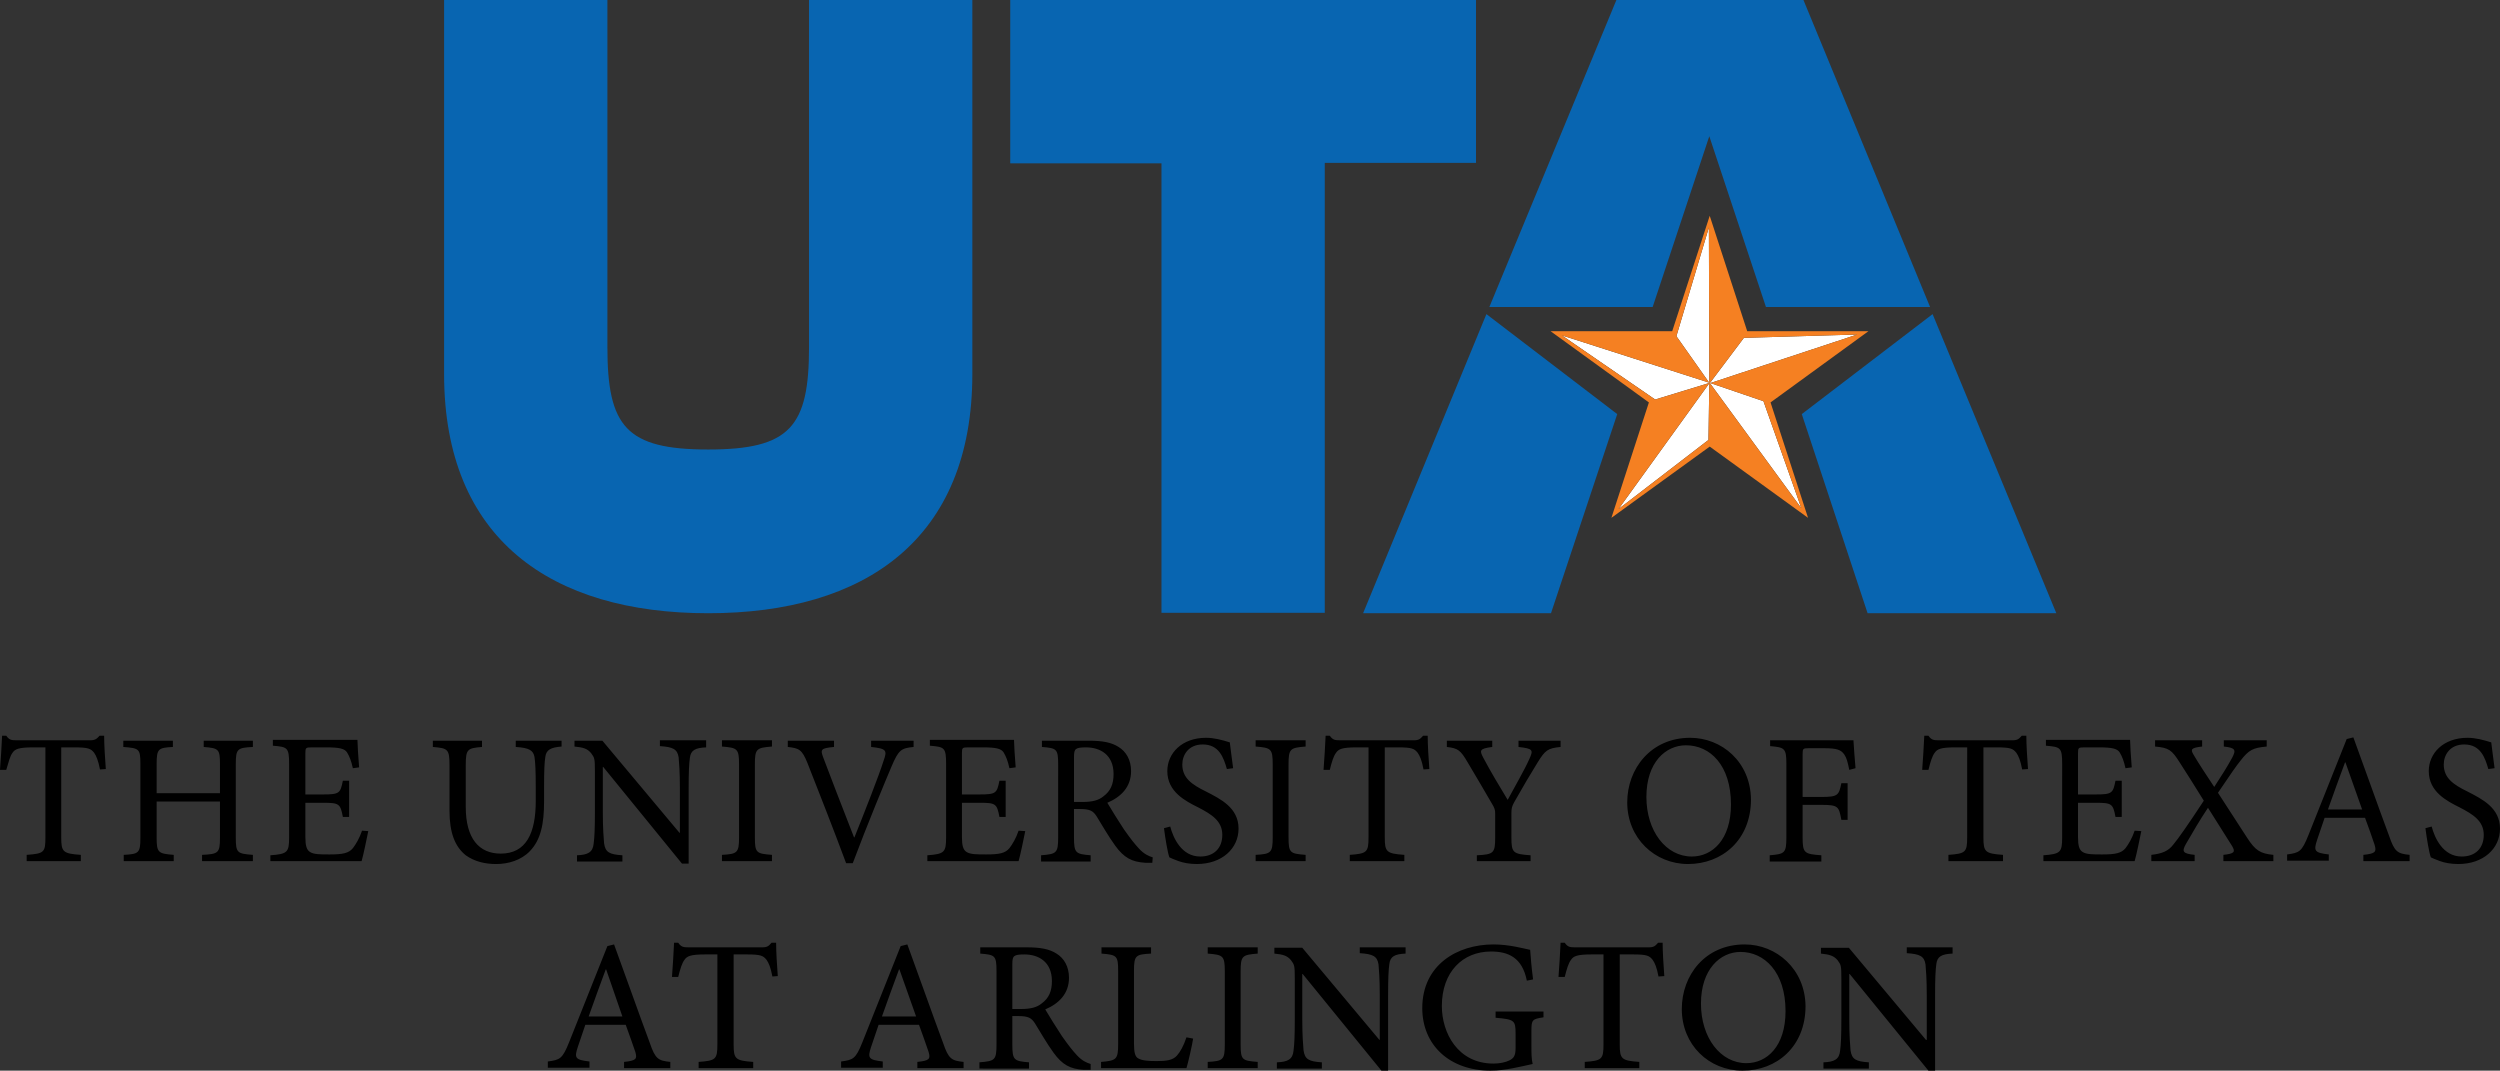 <?xml version="1.0" encoding="UTF-8" standalone="no"?>
<!-- Generator: Adobe Illustrator 19.2.1, SVG Export Plug-In . SVG Version: 6.00 Build 0)  -->

<svg
   version="1.1"
   id="layer"
   x="0px"
   y="0px"
   viewBox="0 0 600.1 257"
   xml:space="preserve"
   width="600.1"
   height="257"
   xmlns="http://www.w3.org/2000/svg"
   xmlns:svg="http://www.w3.org/2000/svg"><rect x="0" y="0" width="600.1" height="257" fill="#333333" stroke="none"/><defs
   id="defs4" />
<style
   type="text/css"
   id="style1">
	.st0{fill:#FFFFFF;}
	.st1{fill:#F58022;}
	.st2{fill:#0865B1;}
</style>
<path
   d="m 24,184.7 c -0.4,-2.1 -0.9,-3.3 -1.4,-4 -0.8,-1 -1.4,-1.3 -4.7,-1.3 H 14.7 V 201 c 0,3.5 0.4,3.9 4.7,4.2 v 1.5 h -13 v -1.5 c 4.2,-0.3 4.5,-0.6 4.5,-4.2 V 179.4 H 8 c -3.5,0 -4.4,0.4 -5,1.3 -0.6,0.8 -0.9,2.1 -1.5,4.1 H 0 c 0.2,-2.8 0.4,-5.7 0.5,-8.2 h 1 c 0.7,1 1.2,1.1 2.5,1.1 h 17.6 c 1.2,0 1.6,-0.3 2.3,-1.1 H 25 c 0,2.1 0.2,5.4 0.4,8 z m 36.8,-6.9 H 48.9 v 1.5 c 3.6,0.3 3.9,0.5 3.9,4.1 v 7 H 37.6 v -7 c 0,-3.7 0.4,-3.9 3.9,-4.1 v -1.5 H 29.6 v 1.5 c 3.8,0.3 4.1,0.4 4.1,4.1 v 17.7 c 0,3.7 -0.4,3.9 -4,4.1 v 1.5 h 12 v -1.5 c -3.7,-0.3 -4.1,-0.5 -4.1,-4.1 v -8.7 h 15.2 v 8.7 c 0,3.7 -0.4,3.9 -4.3,4.1 v 1.5 h 12.2 v -1.5 c -3.7,-0.3 -4.1,-0.4 -4.1,-4.1 v -17.7 c 0,-3.7 0.4,-3.9 4.1,-4.1 v -1.5 z m 26.1,21.6 c -0.6,1.8 -1.5,3.3 -2.2,4.2 -1,1.2 -2.4,1.5 -5.6,1.5 -2.2,0 -3.8,0 -4.7,-0.6 -0.8,-0.5 -1.1,-1.5 -1.1,-3.6 v -8.2 h 4.2 c 3.9,0 4.2,0.2 4.8,3.4 h 1.5 v -8.7 h -1.5 c -0.6,3 -0.8,3.3 -4.8,3.3 h -4.2 v -9.9 c 0,-1.3 0.1,-1.4 1.5,-1.4 h 3.6 c 3.1,0 4.3,0.3 4.9,1.2 0.6,1 1,2 1.4,3.8 l 1.5,-0.2 c -0.2,-2.5 -0.4,-5.6 -0.4,-6.6 H 65.5 v 1.4 c 3.5,0.3 3.9,0.4 3.9,4.4 V 201 c 0,3.6 -0.4,4 -4.5,4.3 v 1.4 h 21.9 c 0.4,-1.3 1.3,-5.7 1.6,-7.2 z m 47.9,-21.6 h -11 v 1.5 c 3.2,0.2 4.2,0.8 4.5,2.4 0.2,1.4 0.3,3.2 0.3,7.4 v 3.2 c 0,7.7 -2.3,12.6 -8.4,12.6 -5.2,0 -8.4,-3.6 -8.4,-11.2 v -10 c 0,-3.9 0.4,-4.1 3.9,-4.4 v -1.5 h -11.8 v 1.5 c 3.6,0.3 4,0.5 4,4.4 v 10.9 c 0,5.3 1.3,8.6 3.9,10.7 2.1,1.5 4.6,2.1 7.3,2.1 2.9,0 6,-0.9 8.1,-3.1 2.6,-2.7 3.4,-6.5 3.4,-11.9 V 189 c 0,-4.2 0.1,-6.1 0.3,-7.3 0.2,-1.7 1.3,-2.3 3.9,-2.5 z m 34.6,-0.1 h -11 v 1.4 c 3.1,0.2 4.2,0.7 4.5,2.7 0.1,1.2 0.3,3.3 0.3,7.5 v 10.6 h -0.1 l -18.5,-22.1 h -6.7 v 1.4 c 2.1,0.2 3.1,0.5 4,1.6 0.8,1.1 0.9,1.2 0.9,4.4 v 9.7 c 0,4 -0.1,6.1 -0.3,7.6 -0.2,2.1 -1.4,2.7 -4,2.8 v 1.5 h 10.9 v -1.5 c -3.1,-0.2 -4.1,-0.7 -4.4,-2.9 -0.1,-1.3 -0.3,-3.4 -0.3,-7.4 v -10.9 h 0.1 l 18.9,23.2 h 1.6 v -17.8 c 0,-4.2 0.1,-6.2 0.3,-7.6 0.2,-1.8 1.3,-2.4 3.9,-2.5 v -1.7 z m 15.9,29 v -1.5 c -3.7,-0.3 -4.1,-0.4 -4.1,-4.2 v -17.5 c 0,-3.8 0.4,-4 4.1,-4.3 v -1.5 h -12 v 1.5 c 3.7,0.3 4.1,0.5 4.1,4.3 V 201 c 0,3.7 -0.4,4 -4.1,4.2 v 1.5 z m 34,-28.9 h -10.2 v 1.5 c 3.7,0.4 3.9,0.8 3,3.3 -1.2,3.8 -4.6,12.4 -7,18.4 H 205 c -2.9,-7.4 -6.2,-16 -7.4,-19.2 -0.7,-1.9 -0.6,-2.2 2.6,-2.5 v -1.5 h -11.1 v 1.5 c 2.7,0.3 3.4,0.6 4.7,3.8 2.4,6.1 6.3,16 9.3,24.1 h 1.6 c 3.4,-9.1 8.1,-20.4 9.3,-23.2 1.7,-4 2.3,-4.4 5.3,-4.7 z m 25.2,21.6 c -0.6,1.8 -1.5,3.3 -2.2,4.2 -1,1.2 -2.4,1.5 -5.6,1.5 -2.2,0 -3.8,0 -4.7,-0.6 -0.8,-0.5 -1.1,-1.5 -1.1,-3.6 v -8.2 h 4.2 c 3.9,0 4.2,0.2 4.8,3.4 h 1.5 v -8.7 h -1.5 c -0.6,3 -0.8,3.3 -4.8,3.3 h -4.2 v -9.9 c 0,-1.3 0.1,-1.4 1.5,-1.4 h 3.6 c 3.1,0 4.3,0.3 4.9,1.2 0.6,1 1,2 1.4,3.8 l 1.5,-0.2 c -0.2,-2.5 -0.4,-5.6 -0.4,-6.6 h -20.2 v 1.4 c 3.5,0.3 3.9,0.4 3.9,4.4 V 201 c 0,3.6 -0.4,4 -4.5,4.3 v 1.4 h 21.9 c 0.4,-1.3 1.3,-5.7 1.6,-7.2 z m 32.2,6.4 c -1,-0.3 -2.1,-0.8 -3.3,-2.1 -1.1,-1.2 -1.9,-2.2 -3.6,-4.6 -1.3,-2 -3.2,-5 -4,-6.4 3.3,-1.4 5.7,-3.8 5.7,-7.6 0,-2.7 -1.2,-4.7 -3,-5.8 -1.7,-1.1 -3.9,-1.5 -7.1,-1.5 h -11.3 v 1.5 c 3.5,0.3 3.9,0.4 3.9,4.2 V 201 c 0,3.8 -0.4,4 -4.1,4.3 v 1.5 h 11.9 v -1.5 c -3.6,-0.3 -4,-0.5 -4,-4.3 v -6.8 h 1.5 c 2.4,0 3.1,0.5 3.9,1.7 1.3,2.1 2.9,4.9 4.5,7.1 2.1,2.9 4,3.9 7.2,4.1 0.6,0 1.1,0 1.7,0 z m -18.9,-13.3 v -10.7 c 0,-1.2 0.1,-1.7 0.5,-2 0.4,-0.3 1.1,-0.4 2.4,-0.4 3.3,0 6.6,1.7 6.6,6.4 0,2.4 -0.7,4.1 -2.5,5.4 -1.1,0.9 -2.6,1.3 -4.9,1.3 z m 38.2,-8.1 c -0.4,-2.9 -0.6,-4.7 -0.8,-6.2 -1.9,-0.6 -3.8,-1.1 -5.7,-1.1 -5.8,0 -9.3,3.7 -9.3,8 0,5 4.4,7.2 7.4,8.7 3.3,1.7 5.8,3.3 5.8,6.6 0,3.2 -2,5.2 -5.3,5.2 -4.5,0 -6.5,-4.5 -7.2,-7.2 l -1.5,0.4 c 0.3,2.4 0.9,6 1.3,7 0.4,0.2 1.1,0.5 2.2,0.9 1.1,0.4 2.6,0.7 4.4,0.7 6,0 10,-3.7 10,-8.5 0,-5 -4.3,-7.1 -7.8,-8.9 -3.5,-1.7 -5.7,-3.3 -5.7,-6.5 0,-2.3 1.5,-4.8 4.9,-4.8 3.9,0 5,3.1 5.8,5.9 z m 17.4,22.3 v -1.5 c -3.7,-0.3 -4.1,-0.4 -4.1,-4.2 v -17.5 c 0,-3.8 0.4,-4 4.1,-4.3 v -1.5 h -12 v 1.5 c 3.7,0.3 4.1,0.5 4.1,4.3 V 201 c 0,3.7 -0.4,4 -4.1,4.2 v 1.5 z m 29.7,-22.1 c -0.2,-2.6 -0.4,-5.9 -0.4,-8 h -1.1 c -0.7,0.8 -1,1.1 -2.3,1.1 h -17.6 c -1.3,0 -1.8,-0.1 -2.5,-1.1 h -1 c -0.1,2.5 -0.3,5.4 -0.5,8.2 h 1.5 c 0.5,-2 0.9,-3.3 1.5,-4.1 0.6,-0.9 1.5,-1.3 4.9,-1.3 h 2.9 V 201 c 0,3.6 -0.4,3.9 -4.5,4.2 v 1.5 h 13.1 v -1.5 c -4.3,-0.3 -4.7,-0.7 -4.7,-4.2 v -21.6 h 3.2 c 3.3,0 3.9,0.3 4.7,1.3 0.5,0.7 1,1.8 1.4,4 z m 31.6,-6.8 h -10.2 v 1.5 c 3.5,0.4 3.6,0.7 2.6,2.9 -1.2,2.7 -3.6,6.8 -5.2,9.8 -2,-3.3 -4.1,-6.8 -5.9,-10.2 -0.8,-1.6 -1,-2.1 2.2,-2.5 v -1.5 h -10.9 v 1.5 c 2.7,0.3 3.3,0.8 5,3.7 2.4,4 4,6.8 5.7,9.7 0.8,1.3 0.9,1.7 0.9,2.6 v 5.8 c 0,3.7 -0.4,4 -4.4,4.2 v 1.4 h 12.9 v -1.4 c -4.2,-0.3 -4.6,-0.6 -4.6,-4.2 v -5.9 c 0,-1.2 0.1,-1.6 0.7,-2.7 2.2,-3.9 3.7,-6.4 5.6,-9.5 1.8,-2.9 2.4,-3.4 5.5,-3.7 v -1.5 z m 31,-0.7 c -9.4,0 -15.1,7.4 -15.1,15.5 0,8.6 6.6,14.8 14.6,14.8 8.2,0 15.1,-5.8 15.1,-15.5 -0.1,-9 -7,-14.8 -14.6,-14.8 z m -1,1.8 c 5.8,0 10.8,4.8 10.8,14.2 0,8.5 -4.5,12.5 -9.4,12.5 -6.2,0 -10.9,-6.1 -10.9,-14.3 0,-8.3 4.6,-12.4 9.5,-12.4 z m 40.7,5.5 c -0.2,-2.2 -0.4,-5 -0.5,-6.7 h -20 v 1.4 c 3.5,0.3 3.9,0.5 3.9,4.3 V 201 c 0,3.8 -0.4,4 -4,4.3 v 1.5 h 12.4 v -1.5 c -4.1,-0.3 -4.5,-0.5 -4.5,-4.3 v -7.8 h 4.5 c 4.1,0 4.2,0.4 4.8,3.6 h 1.5 V 188 H 442 c -0.6,2.9 -0.8,3.3 -4.8,3.3 h -4.5 V 181 c 0,-1.3 0.1,-1.4 1.5,-1.4 h 3.6 c 3.2,0 4.1,0.4 4.9,1.5 0.6,0.9 0.8,1.8 1.2,3.7 z m 41.4,0.2 c -0.2,-2.6 -0.4,-5.9 -0.4,-8 h -1.1 c -0.7,0.8 -1,1.1 -2.3,1.1 h -17.6 c -1.3,0 -1.8,-0.1 -2.5,-1.1 h -1 c -0.1,2.5 -0.3,5.4 -0.5,8.2 h 1.5 c 0.5,-2 0.9,-3.3 1.5,-4.1 0.6,-0.9 1.5,-1.3 4.9,-1.3 h 2.9 V 201 c 0,3.6 -0.4,3.9 -4.5,4.2 v 1.5 h 13.1 v -1.5 c -4.3,-0.3 -4.7,-0.7 -4.7,-4.2 v -21.6 h 3.2 c 3.3,0 3.9,0.3 4.7,1.3 0.5,0.7 1,1.8 1.4,4 z m 25.6,14.8 c -0.6,1.8 -1.5,3.3 -2.2,4.2 -1,1.2 -2.4,1.5 -5.6,1.5 -2.2,0 -3.8,0 -4.7,-0.6 -0.8,-0.5 -1.1,-1.5 -1.1,-3.6 v -8.2 h 4.2 c 3.9,0 4.2,0.2 4.8,3.4 h 1.5 v -8.7 h -1.5 c -0.6,3 -0.8,3.3 -4.8,3.3 h -4.2 v -9.9 c 0,-1.3 0.1,-1.4 1.5,-1.4 h 3.6 c 3.1,0 4.3,0.3 4.9,1.2 0.6,1 1,2 1.4,3.8 l 1.5,-0.2 c -0.2,-2.5 -0.4,-5.6 -0.4,-6.6 h -20.2 v 1.4 c 3.5,0.3 3.9,0.4 3.9,4.4 V 201 c 0,3.6 -0.4,4 -4.5,4.3 v 1.4 h 21.9 c 0.4,-1.3 1.3,-5.7 1.6,-7.2 z m 33.3,7.3 v -1.5 c -3.1,-0.3 -4.3,-1 -6.3,-4.1 -2.1,-3.2 -4.5,-6.9 -7,-10.8 3.1,-4.6 4.5,-6.6 5.4,-7.7 2,-2.6 3,-3.1 6.3,-3.4 v -1.5 h -10.3 v 1.5 c 2.8,0.3 3,0.8 2,2.7 -1.2,2.2 -2.6,4.4 -4.3,7 -1.9,-2.9 -3.6,-5.4 -5,-7.8 -0.7,-1.2 -0.6,-1.6 2.1,-1.9 v -1.5 h -11.3 v 1.5 c 3.3,0.3 4,0.8 5.9,3.8 1.5,2.3 3.5,5.5 5.8,9.2 -3.8,5.8 -6.2,9.2 -7.3,10.5 -1.2,1.6 -2.7,2.2 -5.3,2.5 v 1.5 h 10.4 v -1.5 c -2.9,-0.3 -3.1,-0.8 -2.1,-2.6 1.5,-2.6 3.3,-5.7 5.3,-8.7 2.8,4.4 4.7,7.5 5.8,9.2 0.8,1.4 0.6,1.8 -2.1,2.1 v 1.5 z m 32.7,0 v -1.5 c -2.9,-0.3 -3.6,-0.7 -4.9,-4.5 -2.8,-7.5 -5.8,-16.1 -8.6,-23.7 l -1.6,0.4 -9.2,23.1 c -1.6,4 -2.2,4.2 -5.1,4.6 v 1.5 h 10 v -1.5 c -3.4,-0.4 -3.7,-0.8 -2.8,-3.5 0.6,-1.8 1.2,-3.6 1.8,-5.3 h 9.7 c 0.9,2.4 1.7,4.7 2.3,6.5 0.5,1.7 0.2,2.1 -2.7,2.4 v 1.5 z M 567,194.3 h -8.2 c 1.3,-3.7 2.7,-7.5 4.1,-11.3 h 0.1 z m 31.8,-9.9 c -0.4,-2.9 -0.6,-4.7 -0.8,-6.2 -1.9,-0.6 -3.8,-1.1 -5.7,-1.1 -5.8,0 -9.3,3.7 -9.3,8 0,5 4.4,7.2 7.4,8.7 3.3,1.7 5.8,3.3 5.8,6.6 0,3.2 -2,5.2 -5.3,5.2 -4.5,0 -6.5,-4.5 -7.2,-7.2 l -1.5,0.4 c 0.3,2.4 0.9,6 1.3,7 0.4,0.2 1.1,0.5 2.2,0.9 1.1,0.4 2.6,0.7 4.4,0.7 6,0 10,-3.7 10,-8.5 0,-5 -4.3,-7.1 -7.8,-8.9 -3.5,-1.7 -5.7,-3.3 -5.7,-6.5 0,-2.3 1.5,-4.8 4.9,-4.8 3.9,0 5,3.1 5.8,5.9 z m -437.9,72 v -1.5 c -2.9,-0.3 -3.6,-0.7 -4.9,-4.5 -2.8,-7.5 -5.8,-16.1 -8.6,-23.7 l -1.6,0.4 -9.2,23.1 c -1.6,4 -2.2,4.2 -5.1,4.6 v 1.5 h 10 v -1.5 c -3.4,-0.4 -3.7,-0.8 -2.8,-3.5 0.6,-1.8 1.2,-3.6 1.8,-5.3 h 9.7 c 0.9,2.5 1.7,4.7 2.3,6.5 0.5,1.7 0.2,2.1 -2.7,2.4 v 1.5 z M 149.4,244 h -8.1 c 1.3,-3.7 2.7,-7.5 4.1,-11.3 h 0.1 z m 37.3,-9.7 c -0.2,-2.6 -0.4,-5.9 -0.4,-8 h -1.1 c -0.7,0.8 -1,1.1 -2.3,1.1 h -17.6 c -1.3,0 -1.8,-0.1 -2.5,-1.1 h -1 c -0.1,2.5 -0.3,5.4 -0.5,8.2 h 1.5 c 0.5,-2 0.9,-3.3 1.5,-4.1 0.6,-0.9 1.5,-1.3 5,-1.3 h 2.9 v 21.6 c 0,3.6 -0.4,3.9 -4.5,4.2 v 1.5 h 13.1 v -1.5 c -4.3,-0.3 -4.7,-0.7 -4.7,-4.2 v -21.6 h 3.2 c 3.3,0 3.9,0.3 4.7,1.3 0.5,0.7 1,1.8 1.4,4 z m 44.6,22.1 v -1.5 c -2.9,-0.3 -3.6,-0.7 -4.9,-4.5 -2.8,-7.5 -5.8,-16.1 -8.6,-23.7 l -1.6,0.4 -9.2,23.1 c -1.6,4 -2.2,4.2 -5.1,4.6 v 1.5 h 10 v -1.5 c -3.4,-0.4 -3.7,-0.8 -2.8,-3.5 0.6,-1.8 1.2,-3.6 1.8,-5.3 h 9.7 c 0.9,2.5 1.7,4.7 2.3,6.5 0.5,1.7 0.2,2.1 -2.7,2.4 v 1.5 z M 219.9,244 h -8.2 c 1.3,-3.7 2.7,-7.5 4.1,-11.3 h 0.1 z m 41.9,11.4 c -1,-0.3 -2.1,-0.8 -3.3,-2.1 -1.1,-1.2 -1.9,-2.2 -3.6,-4.6 -1.3,-2 -3.2,-5 -4,-6.4 3.3,-1.4 5.7,-3.8 5.7,-7.6 0,-2.7 -1.2,-4.7 -3,-5.8 -1.7,-1.1 -3.9,-1.5 -7.1,-1.5 h -11.2 v 1.5 c 3.5,0.3 3.9,0.4 3.9,4.2 v 17.6 c 0,3.8 -0.4,4 -4.1,4.3 v 1.5 H 247 V 255 c -3.6,-0.3 -4,-0.5 -4,-4.3 v -6.8 h 1.5 c 2.4,0 3.1,0.5 3.9,1.7 1.3,2.1 2.9,4.9 4.5,7.1 2.1,2.9 4,3.9 7.2,4.1 0.6,0 1.1,0 1.7,0 z M 243,242.2 v -10.7 c 0,-1.2 0.1,-1.7 0.5,-2 0.4,-0.3 1.1,-0.4 2.4,-0.4 3.3,0 6.6,1.7 6.6,6.4 0,2.4 -0.7,4.1 -2.5,5.4 -1.1,0.9 -2.6,1.3 -4.9,1.3 z m 41.8,6.8 c -0.7,2.1 -1.5,3.5 -2.3,4.4 -1,1.1 -2.5,1.3 -4.9,1.3 -1.8,0 -3.4,-0.1 -4.3,-0.6 -0.8,-0.4 -1.1,-1.3 -1.1,-3.7 v -17.3 c 0,-3.8 0.4,-4 4.1,-4.2 v -1.5 h -11.9 v 1.5 c 3.7,0.3 4,0.5 4,4.2 v 17.5 c 0,3.7 -0.4,4 -4.1,4.3 v 1.5 h 20.5 c 0.4,-1.3 1.4,-5.7 1.6,-7.1 z m 17.1,7.4 v -1.5 c -3.7,-0.3 -4.1,-0.4 -4.1,-4.2 v -17.5 c 0,-3.8 0.4,-4 4.1,-4.3 v -1.5 h -12 v 1.5 c 3.7,0.3 4.1,0.5 4.1,4.3 v 17.5 c 0,3.7 -0.4,4 -4.1,4.2 v 1.5 z m 35.5,-29 h -11 v 1.4 c 3.1,0.2 4.2,0.7 4.5,2.7 0.1,1.2 0.3,3.3 0.3,7.5 v 10.6 h -0.1 l -18.5,-22.1 h -6.7 v 1.4 c 2.1,0.2 3.1,0.5 4,1.6 0.8,1.1 0.9,1.2 0.9,4.4 v 9.7 c 0,4 -0.1,6.1 -0.3,7.6 -0.2,2.1 -1.4,2.7 -4,2.8 v 1.5 h 10.8 V 255 c -3.1,-0.2 -4.1,-0.7 -4.4,-2.9 -0.1,-1.3 -0.3,-3.4 -0.3,-7.4 v -10.9 h 0.1 l 18.9,23.2 h 1.6 v -18 c 0,-4.2 0.1,-6.2 0.3,-7.6 0.2,-1.8 1.3,-2.4 3.9,-2.5 z m 33.1,15.4 H 359 v 1.5 c 4.5,0.4 4.8,0.6 4.8,3.8 v 3.5 c 0,1.9 -0.5,2.4 -1.4,2.9 -1,0.5 -2.4,0.8 -3.9,0.8 -8.6,0 -12.4,-7.4 -12.4,-13.8 0,-8.2 5,-13.1 11.8,-13.1 4.1,0 7.5,1.4 8.6,7 l 1.5,-0.3 c -0.4,-3 -0.6,-5.6 -0.7,-7.1 -1.5,-0.3 -5,-1.3 -8.8,-1.3 -8.7,0 -17.1,4.9 -17.1,15.3 0,8.8 6.5,15 16.4,15 3.5,0 7.3,-1 10.1,-1.6 -0.3,-1.2 -0.3,-2.7 -0.3,-4.2 v -3.8 c 0,-2.6 0.2,-2.8 2.9,-3.2 z m 29,-8.5 c -0.2,-2.6 -0.4,-5.9 -0.4,-8 H 398 c -0.7,0.8 -1,1.1 -2.3,1.1 h -17.6 c -1.3,0 -1.8,-0.1 -2.5,-1.1 h -1 c -0.1,2.5 -0.3,5.4 -0.5,8.2 h 1.5 c 0.5,-2 0.9,-3.3 1.5,-4.1 0.6,-0.9 1.5,-1.3 4.9,-1.3 h 2.9 v 21.6 c 0,3.6 -0.4,3.9 -4.5,4.2 v 1.5 h 13.1 v -1.5 c -4.3,-0.3 -4.7,-0.7 -4.7,-4.2 v -21.6 h 3.2 c 3.3,0 3.9,0.3 4.7,1.3 0.5,0.7 1,1.8 1.4,4 z m 19.3,-7.6 c -9.5,0 -15.1,7.4 -15.1,15.5 0,8.6 6.5,14.8 14.6,14.8 8.2,0 15.1,-5.8 15.1,-15.5 -0.1,-8.9 -7,-14.8 -14.6,-14.8 z m -1,1.8 c 5.7,0 10.8,4.8 10.8,14.2 0,8.5 -4.5,12.5 -9.4,12.5 -6.2,0 -10.9,-6.1 -10.9,-14.3 0,-8.2 4.6,-12.4 9.5,-12.4 z m 50.9,-1.1 h -11 v 1.4 c 3.1,0.2 4.2,0.7 4.5,2.7 0.1,1.2 0.3,3.3 0.3,7.5 v 10.6 h -0.2 l -18.5,-22.1 h -6.7 v 1.4 c 2,0.2 3.1,0.5 4,1.6 0.8,1.1 0.9,1.2 0.9,4.4 v 9.7 c 0,4 -0.1,6.1 -0.3,7.6 -0.2,2.1 -1.4,2.7 -4,2.8 v 1.5 h 10.9 V 255 c -3.1,-0.2 -4.1,-0.7 -4.4,-2.9 -0.1,-1.3 -0.3,-3.4 -0.3,-7.4 v -10.9 h 0.1 l 18.9,23.2 h 1.6 v -18 c 0,-4.2 0.1,-6.2 0.3,-7.6 0.2,-1.8 1.3,-2.4 3.9,-2.5 z"
   id="path1" />
<path
   class="st0"
   d="M 445.8,80.3 410.4,92 418.6,81.1 Z m -35.6,-25.7 0.1,37.3 -7.9,-11.2 z m -35.3,25.9 35.5,11.4 -13.1,4 z m 35.2,25.1 -21.6,16.6 21.8,-30.2 z m 22.3,16.4 -22,-30.1 12.9,4.4 z"
   id="path2" />
<path
   class="st1"
   d="m 448.5,79.5 h -29.1 l -9,-27.7 -9,27.7 h -29.2 l 23.6,17.1 -9,27.7 23.6,-17.1 23.6,17.1 -9,-27.7 z m -2.7,0.8 -35.4,11.7 8.2,-10.9 z m -35.6,-25.7 0.1,37.3 -7.9,-11.2 z m -35.3,25.9 35.5,11.4 -13.1,4 z m 35.2,25.1 -21.6,16.6 21.8,-30.2 z m 22.3,16.4 -22,-30.1 12.9,4.4 z"
   id="path3" />
<path
   class="st2"
   d="m 327.2,147.2 h 45.1 l 15.9,-47.8 -31.4,-24 z m 136.7,-71.8 -31.4,24 15.8,47.8 h 45.3 z M 432.9,0 H 388 l -30.5,73.7 h 39.2 l 13.6,-41 13.6,41 h 39.4 z M 233.4,89.8 c 0,39.6 -25.7,57.4 -63.4,57.4 -37.7,0 -63.4,-17.8 -63.4,-57.4 V 0 h 39.2 v 83.3 c 0,19.1 4.5,24.6 24.2,24.6 19.7,0 24.2,-5.5 24.2,-24.6 V 0 h 39.2 z M 278.8,39.2 H 242.5 V 0 H 354.3 V 39.1 H 318 v 108 h -39.2 z"
   id="path4" />
</svg>
